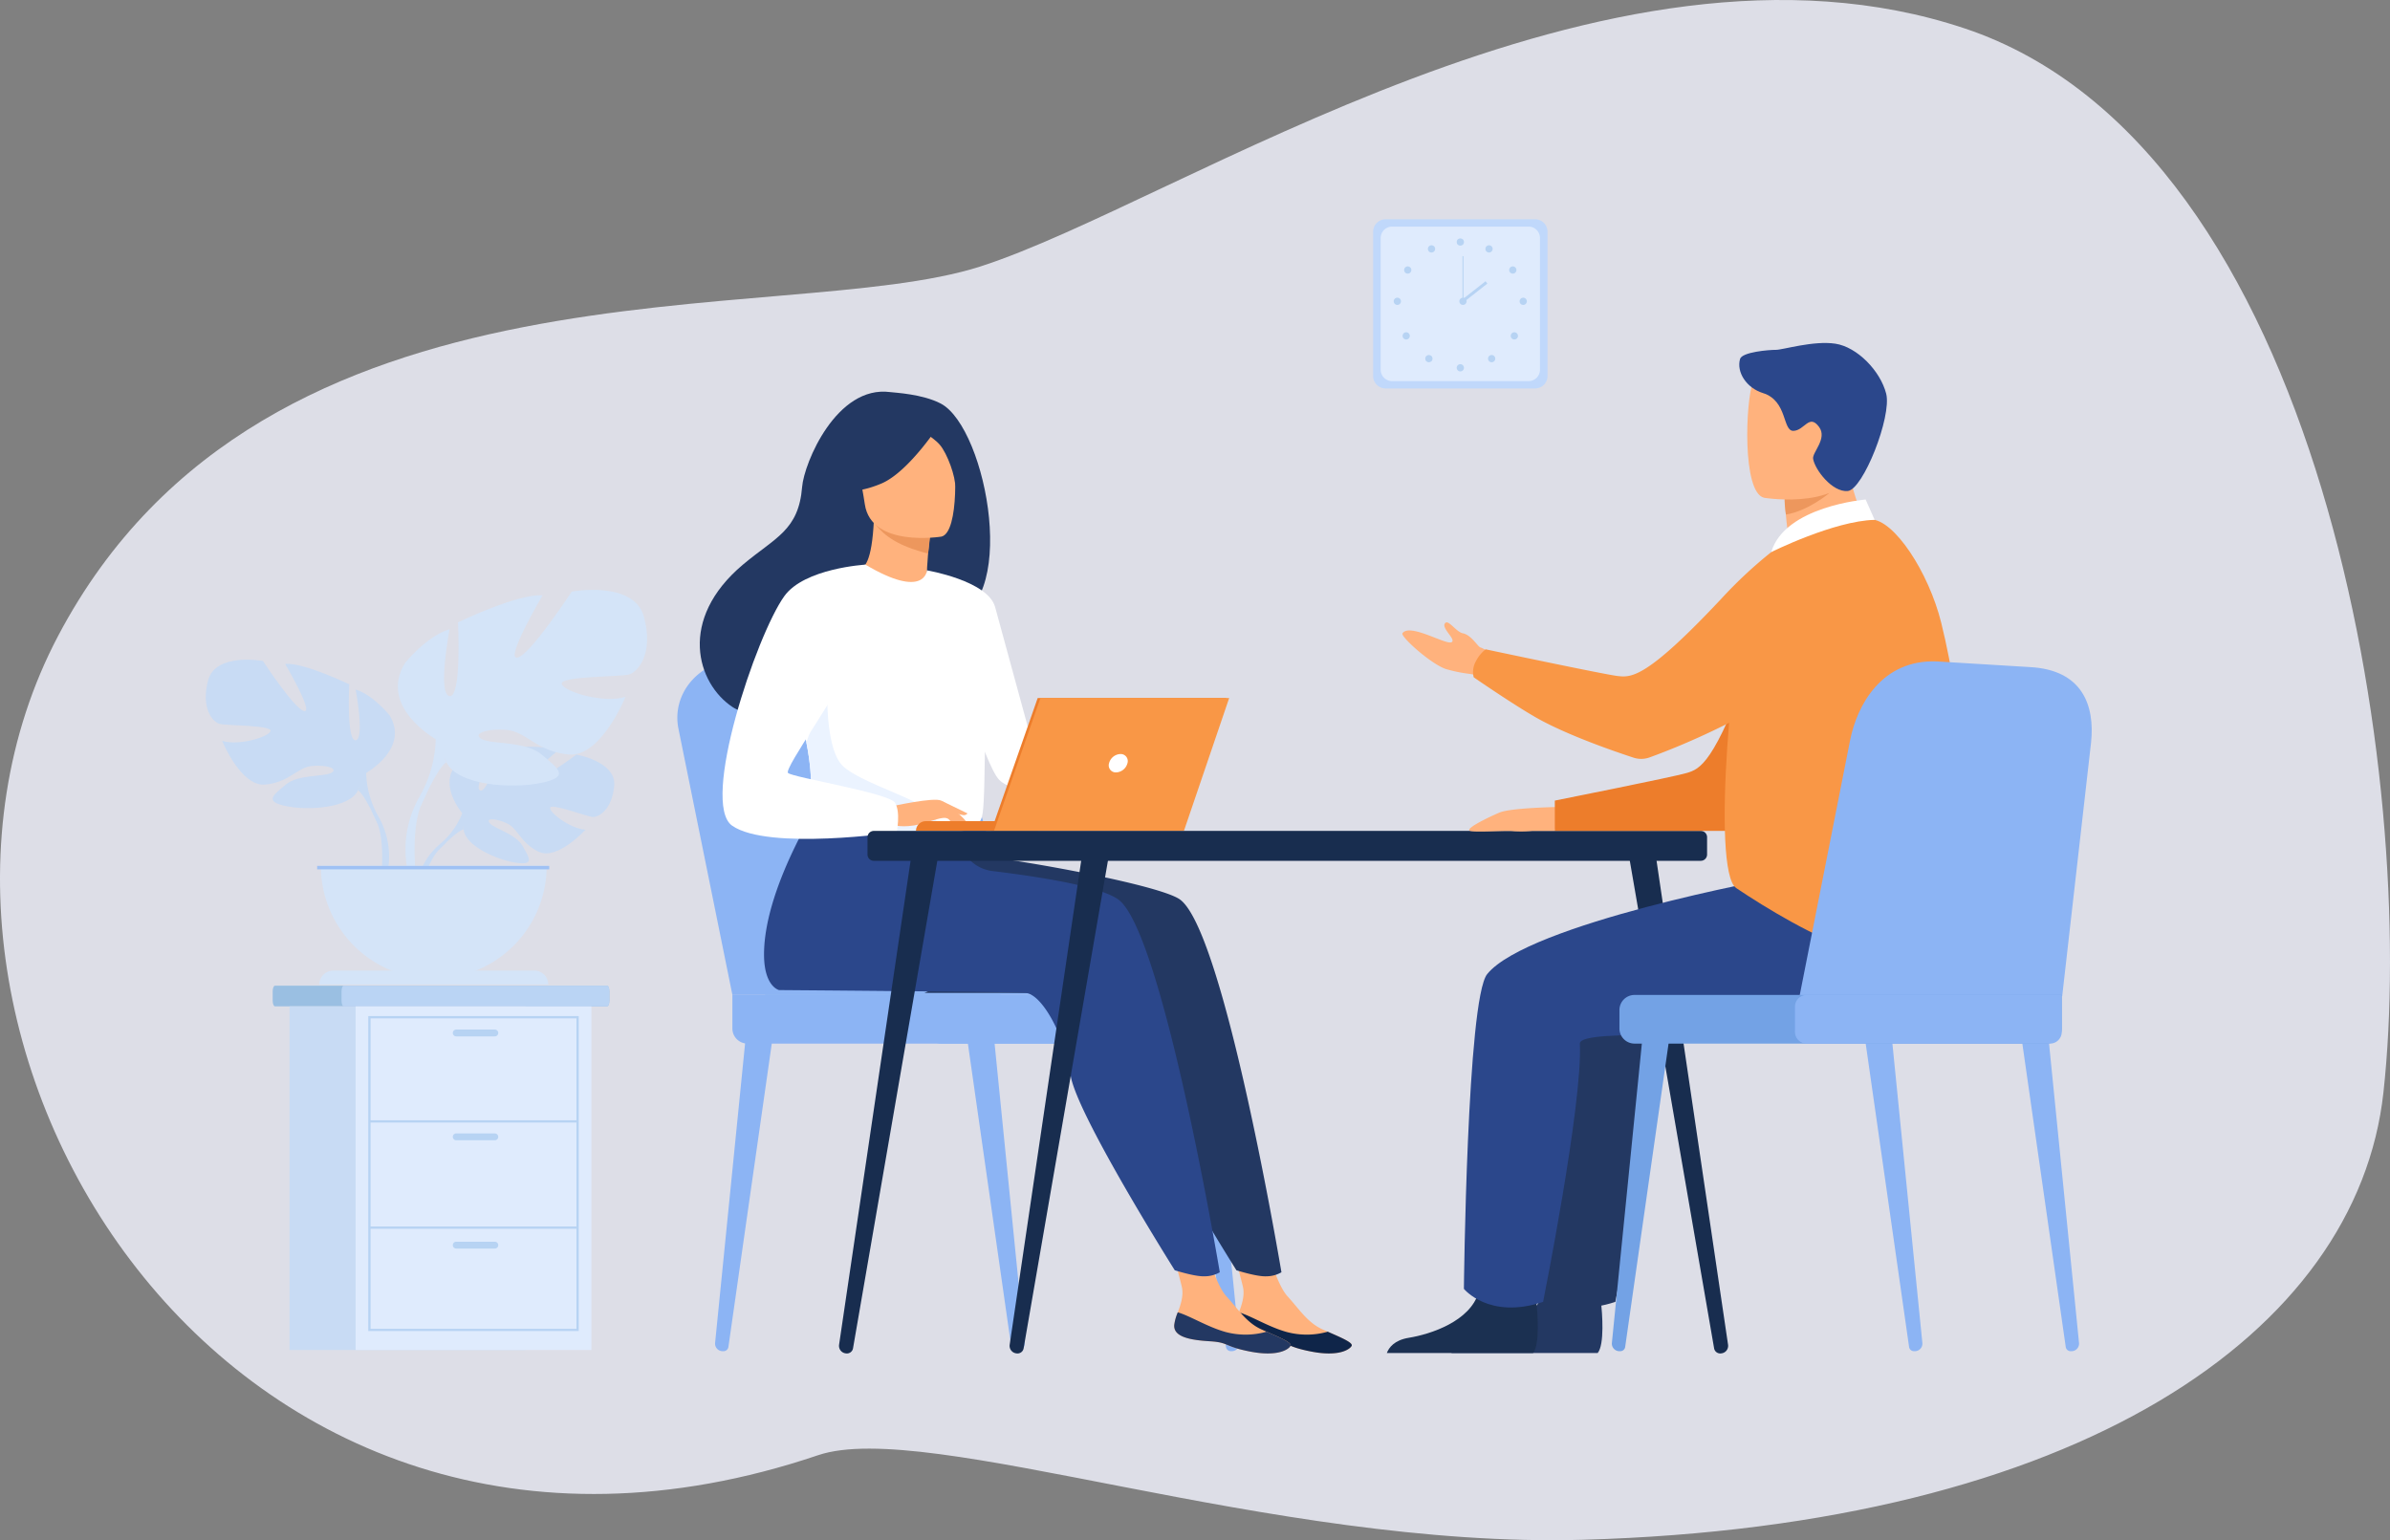 <svg xmlns="http://www.w3.org/2000/svg" width="574.72" height="370.4" viewBox="0 0 574.72 370.4">
  <rect x="0" y="0" width="574.72" height="370.4" fill="#808080" stroke="none"/>
  <g id="Group_14590" data-name="Group 14590" transform="translate(-675.279 -63.533)">
    <path id="Path_27106" data-name="Path 27106" d="M122.425,201.605C172.412,106.711,296.714,128,344.283,112.694S494.6,26.648,580.9,55.453,689.873,236.315,681.613,311.4c-6.355,57.767-73.286,104.165-192.5,107.521-75.237,2.118-157.706-29.187-183.911-20.335C162.246,446.887,72.437,296.5,122.425,201.605Z" transform="translate(566.802 14.905)" fill="#eff0fb" opacity="0.84"/>
    <g id="Group_14558" data-name="Group 14558" transform="translate(724.76 205.393)">
      <g id="Group_14553" data-name="Group 14553" transform="translate(50.508 37.72)">
        <path id="Path_27107" data-name="Path 27107" d="M595.388,986.162s-6.61-7.711-.407-12.61c0,0,4.531-2.742,8.226-2.52,0,0-5.234,8.777-3.541,9.65s5.127-10.2,5.127-10.2,10.31-1,13.627.594c0,0-8.814,7.212-6.957,7.641s11.376-6.649,11.376-6.649,9.6,1.633,9.083,7.487-3.817,7.66-5.271,7.506-9.954-3.4-10.139-2.21,4.932,5.082,8.516,5.263c0,0-6.766,7.462-11.261,5.308s-4.88-5.565-7.682-6.846-5.2-1.276-4.038.029,6.23,2.574,7.832,5.41,3.04,4.747-1.612,4.047-12.212-4.1-12.546-8S595.388,986.162,595.388,986.162Z" transform="translate(-584.216 -970.172)" fill="#c8dbf4"/>
        <g id="Group_14552" data-name="Group 14552" transform="translate(0 9.497)">
          <path id="Path_27108" data-name="Path 27108" d="M615.888,1018.953s-26.062-1-31.818,6.448a18.852,18.852,0,0,1-5.189,7.284l-.61,1.665s4.517-4.763,6.133-5.049C584.4,1029.3,581.875,1020.066,615.888,1018.953Z" transform="translate(-572.899 -1018.908)" fill="#c8dbf4"/>
          <path id="Path_27109" data-name="Path 27109" d="M556.692,1086.9a16.361,16.361,0,0,0-5.982,11.528l1.015.091s1.787-7.643,5.016-10.632S556.692,1086.9,556.692,1086.9Z" transform="translate(-550.71 -1073.123)" fill="#c8dbf4"/>
        </g>
      </g>
      <g id="Group_14555" data-name="Group 14555" transform="translate(0 16.786)">
        <path id="Path_27110" data-name="Path 27110" d="M330.089,889.972s10.515-5.889,5.608-13.879c0,0-3.925-4.907-8.132-6.168,0,0,2.243,11.916,0,12.2s-1.541-13.46-1.541-13.46-11.076-5.328-15.422-4.907c0,0,6.869,11.636,4.626,11.355s-9.954-12.057-9.954-12.057-11.355-2.1-13.179,4.626,1.122,10.094,2.8,10.515,12.477.281,12.2,1.682-7.571,3.646-11.636,2.383c0,0,4.486,11.075,10.375,10.515s7.711-4.205,11.355-4.486,6.308.7,4.486,1.682-7.992.322-10.936,2.826-5.328,4.045.14,5.166,15.282.421,17.244-3.784Z" transform="translate(-291.521 -862.744)" fill="#c8dbf4"/>
        <g id="Group_14554" data-name="Group 14554" transform="translate(5.764 7.04)">
          <path id="Path_27111" data-name="Path 27111" d="M321.1,898.87s29.441,9.533,32.806,20.189a22.364,22.364,0,0,0,2.8,10.234v2.1s-3.085-7.15-4.766-8.132C351.942,923.264,358.53,914.011,321.1,898.87Z" transform="translate(-321.1 -898.87)" fill="#c8dbf4"/>
          <path id="Path_27112" data-name="Path 27112" d="M498.02,1049.58a19.418,19.418,0,0,1,1.953,15.287l-1.167-.314s1.134-9.245-1.241-13.894S498.02,1049.58,498.02,1049.58Z" transform="translate(-462.412 -1019.157)" fill="#c8dbf4"/>
        </g>
      </g>
      <g id="Group_14557" data-name="Group 14557" transform="translate(46.184)">
        <path id="Path_27113" data-name="Path 27113" d="M537.633,812.5s-13.861-7.762-7.391-18.3c0,0,5.174-6.468,10.718-8.132,0,0-2.956,15.708,0,16.078s2.033-17.741,2.033-17.741,14.6-7.023,20.329-6.468c0,0-9.056,15.338-6.1,14.97s13.12-15.894,13.12-15.894,14.97-2.773,17.371,6.1-1.479,13.306-3.7,13.861-16.447.37-16.079,2.218,9.979,4.805,15.338,3.141c0,0-5.914,14.6-13.676,13.861s-10.164-5.544-14.97-5.914-8.317.924-5.914,2.218,10.535.425,14.414,3.724,7.023,5.332-.185,6.811-20.144.553-22.731-4.991Z" transform="translate(-528.521 -776.605)" fill="#d4e4f8"/>
        <g id="Group_14556" data-name="Group 14556" transform="translate(1.793 9.281)">
          <path id="Path_27114" data-name="Path 27114" d="M603.26,824.23s-38.808,12.567-43.243,26.611a29.474,29.474,0,0,1-3.7,13.491v2.773s4.065-9.426,6.283-10.718C562.6,856.385,553.917,844.189,603.26,824.23Z" transform="translate(-552.696 -824.23)" fill="#d4e4f8"/>
          <path id="Path_27115" data-name="Path 27115" d="M541.348,1022.893a25.6,25.6,0,0,0-2.572,20.152l1.539-.413s-1.495-12.185,1.637-18.314S541.348,1022.893,541.348,1022.893Z" transform="translate(-537.724 -982.791)" fill="#d4e4f8"/>
        </g>
      </g>
      <path id="Path_27116" data-name="Path 27116" d="M460.711,1144.371a27.15,27.15,0,0,0,27.149-27.151h-54.3A27.151,27.151,0,0,0,460.711,1144.371Z" transform="translate(-405.881 -1050.845)" fill="#d4e4f8"/>
      <path id="Path_27117" data-name="Path 27117" d="M486.691,1249.8H431.64a3.351,3.351,0,0,1,3.35-3.35h48.351a3.35,3.35,0,0,1,3.35,3.35Z" transform="translate(-404.335 -1154.892)" fill="#d4e4f8"/>
      <rect id="Rectangle_3646" data-name="Rectangle 3646" width="55.81" height="0.832" transform="translate(26.787 66.375)" fill="#9fc1f4"/>
    </g>
    <g id="Group_14562" data-name="Group 14562" transform="translate(838.162 222.232)">
      <g id="Group_14559" data-name="Group 14559" transform="translate(69.794 91.203)">
        <path id="Path_27118" data-name="Path 27118" d="M1243.349,1406.08l.134,0a1.822,1.822,0,0,0,1.842-1.948l-7.319-73.09-6.386.569,10.509,73.483A1.189,1.189,0,0,0,1243.349,1406.08Z" transform="translate(-1231.62 -1331.04)" fill="#8cb4f4"/>
      </g>
      <g id="Group_14560" data-name="Group 14560" transform="translate(9.068 91.203)">
        <path id="Path_27119" data-name="Path 27119" d="M921.981,1406.08l-.135,0A1.822,1.822,0,0,1,920,1404.13l7.319-73.09,6.386.569L923.2,1405.092A1.19,1.19,0,0,1,921.981,1406.08Z" transform="translate(-919.996 -1331.04)" fill="#8cb4f4"/>
      </g>
      <g id="Group_14561" data-name="Group 14561" transform="translate(121.425 91.203)">
        <path id="Path_27120" data-name="Path 27120" d="M1508.3,1406.08l.135,0a1.822,1.822,0,0,0,1.842-1.948l-7.319-73.09-6.386.569,10.509,73.483A1.19,1.19,0,0,0,1508.3,1406.08Z" transform="translate(-1496.57 -1331.04)" fill="#8cb4f4"/>
      </g>
      <path id="Path_27121" data-name="Path 27121" d="M886.7,943.589,873.7,879.436c-1.668-8.685,5.53-16.628,14.874-16.414l25.054.573a19.791,19.791,0,0,1,18.559,14.286L951.2,943.589Z" transform="translate(-873.462 -863.018)" fill="#8cb4f4"/>
      <path id="Path_27122" data-name="Path 27122" d="M927.033,943.589l-12.99-64.153c-1.668-8.685,5.531-16.628,14.874-16.414l25.054.573a19.792,19.792,0,0,1,18.559,14.286l19.005,65.708Z" transform="translate(-905.941 -863.018)" fill="#8cb4f4"/>
      <path id="Path_27123" data-name="Path 27123" d="M944.991,1288.18h99.122a3.631,3.631,0,0,0,3.621-3.621V1280.1a3.631,3.631,0,0,0-3.621-3.621H941.37v8.079A3.631,3.631,0,0,0,944.991,1288.18Z" transform="translate(-928.137 -1195.909)" fill="#8cb4f4"/>
      <path id="Path_27124" data-name="Path 27124" d="M1186.6,1288.172h63.188a2.926,2.926,0,0,0,2.917-2.917v-5.868a2.927,2.927,0,0,0-2.917-2.917H1186.6a2.927,2.927,0,0,0-2.917,2.917v5.868A2.925,2.925,0,0,0,1186.6,1288.172Z" transform="translate(-1123.228 -1195.901)" fill="#8cb4f4"/>
    </g>
    <g id="Group_14567" data-name="Group 14567" transform="translate(740.848 300.576)">
      <path id="Path_27125" data-name="Path 27125" d="M455.05,1266.441v2.188c0,.766-.248,1.391-.551,1.391H374.632c-.3,0-.551-.625-.551-1.391v-2.188c0-.766.247-1.391.551-1.391H454.5C454.8,1265.05,455.05,1265.676,455.05,1266.441Z" transform="translate(-374.08 -1265.05)" fill="#9abfe2"/>
      <path id="Path_27126" data-name="Path 27126" d="M523.446,1266.441v2.188c0,.766-.228,1.391-.5,1.391H459.535c-.279,0-.5-.625-.5-1.391v-2.188c0-.766.228-1.391.5-1.391h63.407C523.22,1265.05,523.446,1265.676,523.446,1266.441Z" transform="translate(-442.476 -1265.05)" fill="#bad4f4"/>
      <rect id="Rectangle_3647" data-name="Rectangle 3647" width="56.701" height="82.646" transform="translate(4.055 4.973)" fill="#c8dbf4"/>
      <rect id="Rectangle_3648" data-name="Rectangle 3648" width="56.701" height="82.646" transform="translate(19.945 4.973)" fill="#dfebfd"/>
      <g id="Group_14566" data-name="Group 14566" transform="translate(22.992 7.308)">
        <g id="Group_14563" data-name="Group 14563">
          <path id="Path_27127" data-name="Path 27127" d="M542.677,1378.3H492.07V1302.55h50.607Zm-50.062-.547H542.13V1303.1H492.616Z" transform="translate(-492.07 -1302.55)" fill="#b7d3f3"/>
        </g>
        <g id="Group_14564" data-name="Group 14564" transform="translate(0.273 25.058)">
          <rect id="Rectangle_3649" data-name="Rectangle 3649" width="50.062" height="0.546" fill="#b7d3f3"/>
        </g>
        <g id="Group_14565" data-name="Group 14565" transform="translate(0.273 50.604)">
          <rect id="Rectangle_3650" data-name="Rectangle 3650" width="50.062" height="0.546" fill="#b7d3f3"/>
        </g>
        <path id="Path_27128" data-name="Path 27128" d="M606.47,1320.841H597.18a.823.823,0,0,1-.82-.82h0a.823.823,0,0,1,.82-.821h9.289a.823.823,0,0,1,.82.821h0A.823.823,0,0,1,606.47,1320.841Z" transform="translate(-576.037 -1315.955)" fill="#b7d3f3"/>
        <path id="Path_27129" data-name="Path 27129" d="M606.47,1449.031H597.18a.823.823,0,0,1-.82-.82h0a.823.823,0,0,1,.82-.82h9.289a.823.823,0,0,1,.82.82h0A.822.822,0,0,1,606.47,1449.031Z" transform="translate(-576.037 -1419.165)" fill="#b7d3f3"/>
        <path id="Path_27130" data-name="Path 27130" d="M606.47,1582.671H597.18a.823.823,0,0,1-.82-.82h0a.823.823,0,0,1,.82-.82h9.289a.823.823,0,0,1,.82.82h0A.822.822,0,0,1,606.47,1582.671Z" transform="translate(-576.037 -1526.763)" fill="#b7d3f3"/>
      </g>
    </g>
    <g id="Group_14574" data-name="Group 14574" transform="translate(1005.475 116.263)">
      <path id="Path_27131" data-name="Path 27131" d="M1770.989,359.909h-35.94a3.008,3.008,0,0,1-3-3V322.219a3.008,3.008,0,0,1,3-3h35.94a3.008,3.008,0,0,1,3,3v34.689A3.008,3.008,0,0,1,1770.989,359.909Z" transform="translate(-1732.05 -319.22)" fill="#c0d8fb"/>
      <path id="Path_27132" data-name="Path 27132" d="M1776.936,365.432H1744.11a2.748,2.748,0,0,1-2.74-2.74V331.01a2.748,2.748,0,0,1,2.74-2.74h32.825a2.749,2.749,0,0,1,2.74,2.74v31.684A2.747,2.747,0,0,1,1776.936,365.432Z" transform="translate(-1739.554 -326.506)" fill="#dfebfd"/>
      <g id="Group_14570" data-name="Group 14570" transform="translate(4.95 4.607)">
        <g id="Group_14568" data-name="Group 14568" transform="translate(15.149)">
          <ellipse id="Ellipse_1777" data-name="Ellipse 1777" cx="0.869" cy="0.869" rx="0.869" ry="0.869" fill="#b7d3f3"/>
          <path id="Path_27133" data-name="Path 27133" d="M1870.716,351.773a.868.868,0,1,1,.337,1.181A.868.868,0,0,1,1870.716,351.773Z" transform="translate(-1863.705 -349.676)" fill="#b7d3f3"/>
          <path id="Path_27134" data-name="Path 27134" d="M1900.344,377.538a.868.868,0,1,1-.259,1.2A.869.869,0,0,1,1900.344,377.538Z" transform="translate(-1887.327 -370.669)" fill="#b7d3f3"/>
          <path id="Path_27135" data-name="Path 27135" d="M1913.659,416.01a.869.869,0,1,1-.869.869A.87.87,0,0,1,1913.659,416.01Z" transform="translate(-1897.668 -401.755)" fill="#b7d3f3"/>
          <path id="Path_27136" data-name="Path 27136" d="M1903.337,458.939a.868.868,0,1,1-1.228,0A.868.868,0,0,1,1903.337,458.939Z" transform="translate(-1888.864 -436.114)" fill="#b7d3f3"/>
          <path id="Path_27137" data-name="Path 27137" d="M1875.337,487.009a.868.868,0,1,1-1.228,0A.868.868,0,0,1,1875.337,487.009Z" transform="translate(-1866.32 -458.714)" fill="#b7d3f3"/>
          <path id="Path_27138" data-name="Path 27138" d="M1835.19,498.939a.869.869,0,1,1,.869.869A.87.87,0,0,1,1835.19,498.939Z" transform="translate(-1835.19 -467.824)" fill="#b7d3f3"/>
        </g>
        <g id="Group_14569" data-name="Group 14569" transform="translate(0 1.65)">
          <path id="Path_27139" data-name="Path 27139" d="M1801.264,351.773a.868.868,0,1,0-.337,1.181A.868.868,0,0,0,1801.264,351.773Z" transform="translate(-1791.416 -351.326)" fill="#b7d3f3"/>
          <path id="Path_27140" data-name="Path 27140" d="M1771.638,377.538a.868.868,0,1,0,.259,1.2A.869.869,0,0,0,1771.638,377.538Z" transform="translate(-1767.796 -372.319)" fill="#b7d3f3"/>
          <path id="Path_27141" data-name="Path 27141" d="M1758.319,416.01a.869.869,0,1,0,.869.869A.87.87,0,0,0,1758.319,416.01Z" transform="translate(-1757.45 -403.405)" fill="#b7d3f3"/>
          <path id="Path_27142" data-name="Path 27142" d="M1768.649,458.939a.868.868,0,1,0,1.228,0A.868.868,0,0,0,1768.649,458.939Z" transform="translate(-1766.262 -437.764)" fill="#b7d3f3"/>
          <ellipse id="Ellipse_1778" data-name="Ellipse 1778" cx="0.869" cy="0.869" rx="0.869" ry="0.869" transform="translate(7.588 26.39)" fill="#b7d3f3"/>
        </g>
      </g>
      <g id="Group_14573" data-name="Group 14573" transform="translate(20.734 8.876)">
        <path id="Path_27143" data-name="Path 27143" d="M1838.45,416.879a.869.869,0,1,1,.869.869A.87.87,0,0,1,1838.45,416.879Z" transform="translate(-1838.45 -406.025)" fill="#b7d3f3"/>
        <g id="Group_14571" data-name="Group 14571" transform="translate(0.75)">
          <rect id="Rectangle_3651" data-name="Rectangle 3651" width="0.238" height="10.854" fill="#b7d3f3"/>
        </g>
        <g id="Group_14572" data-name="Group 14572" transform="translate(0.544 6.031)">
          <rect id="Rectangle_3652" data-name="Rectangle 3652" width="7.315" height="0.711" transform="translate(0 4.517) rotate(-38.133)" fill="#b7d3f3"/>
        </g>
      </g>
    </g>
    <g id="Group_14577" data-name="Group 14577" transform="translate(843.554 157.715)">
      <g id="Group_14576" data-name="Group 14576" transform="translate(0)">
        <path id="Path_27144" data-name="Path 27144" d="M1218.536,1201.264c-5.363,9.333-12.107,12.936-12.107,12.936H1178.37S1222.626,1194.146,1218.536,1201.264Z" transform="translate(-1124.344 -1069.602)" fill="#233862"/>
        <g id="Group_14575" data-name="Group 14575">
          <path id="Path_27145" data-name="Path 27145" d="M1556.291,1597.066c-.3,2.944,3.792,3.7,8.541,3.993s3.3,1.245,9.8,2.494,9.128-.5,9.609-1.38c.429-.775-2.586-2.028-5.8-3.443-.405-.177-.809-.359-1.214-.54-3.615-1.635-5.616-4.914-8.415-7.964-2.65-2.888-5.1-12.072-5.1-12.072l-8.828-1.984s2.4,8.268,3.221,11.8c.485,2.075-.289,4.381-.973,6.134A11.456,11.456,0,0,0,1556.291,1597.066Z" transform="translate(-1427.492 -1372.682)" fill="#ffb27d"/>
          <path id="Path_27146" data-name="Path 27146" d="M1570.563,1675.131c4.749.288,3.3,1.245,9.8,2.494s9.128-.5,9.609-1.38c.429-.775-2.586-2.028-5.8-3.443l-.05.055a18.53,18.53,0,0,1-9.864.012c-4.3-1.216-8.432-3.835-11.392-4.7a11.58,11.58,0,0,0-.846,2.968C1561.718,1674.082,1565.814,1674.843,1570.563,1675.131Z" transform="translate(-1433.223 -1446.754)" fill="#0f2549"/>
          <path id="Path_27147" data-name="Path 27147" d="M1141.651,1049.489c-4.751-3.336-36.176-9.282-52.211-11l-17.725-15.387s-15.087,22.346-15.208,39.441c-.057,7.972,3.615,8.764,3.617,8.766s56.822.421,59.312.678c4.077.421,9.455,10.578,10.8,19.828s25.039,46.874,25.039,46.874,4.942,1.584,7.226,1.45a7.233,7.233,0,0,0,3.6-.967S1152.365,1057.013,1141.651,1049.489Z" transform="translate(-1026.229 -927.388)" fill="#233862"/>
          <path id="Path_27148" data-name="Path 27148" d="M1480.863,1597.066c-.3,2.944,3.792,3.7,8.541,3.993s3.3,1.245,9.8,2.494,9.128-.5,9.609-1.38c.429-.775-2.586-2.028-5.8-3.443-.4-.177-.809-.359-1.214-.54-3.615-1.635-5.616-4.914-8.415-7.964-2.65-2.888-5.1-12.072-5.1-12.072l-8.83-1.984s2.4,8.268,3.221,11.8c.485,2.075-.288,4.381-.973,6.134A11.549,11.549,0,0,0,1480.863,1597.066Z" transform="translate(-1366.761 -1372.682)" fill="#ffb27d"/>
          <path id="Path_27149" data-name="Path 27149" d="M1495.143,1675.131c4.749.288,3.3,1.245,9.8,2.494s9.128-.5,9.609-1.38c.429-.775-2.586-2.028-5.8-3.443l-.051.055a18.529,18.529,0,0,1-9.864.012c-4.295-1.216-8.432-3.835-11.392-4.7a11.58,11.58,0,0,0-.846,2.968C1486.3,1674.082,1490.394,1674.843,1495.143,1675.131Z" transform="translate(-1372.5 -1446.754)" fill="#233862"/>
          <path id="Path_27150" data-name="Path 27150" d="M1065.561,1049.489c-4.127-2.9-16.54-5.144-30.242-6.813a9.219,9.219,0,0,1-7.824-6.918h0L995.625,1023.1s-15.087,22.346-15.208,39.441c-.056,7.972,3.615,8.764,3.617,8.766s56.822.421,59.312.678c4.076.421,9.455,10.578,10.8,19.828s25.039,46.874,25.039,46.874,4.942,1.584,7.226,1.45a7.231,7.231,0,0,0,3.6-.967S1076.275,1057.013,1065.561,1049.489Z" transform="translate(-964.966 -927.388)" fill="#2b478b"/>
          <path id="Path_27151" data-name="Path 27151" d="M959.079,534.808c-4.379-2.3-11.043-2.611-12.127-2.755-12.955-1.74-20.752,17.084-21.211,22.788-.846,10.513-6.407,12.117-14.235,18.7-15.7,13.2-11.094,28.545-2.51,34.244,5.15,3.42,14.227,0,14.227,0,.129.09,24.826-13.807,37-20.51C978.473,584.681,970.24,540.668,959.079,534.808Z" transform="translate(-901.129 -531.939)" fill="#233862"/>
          <path id="Path_27152" data-name="Path 27152" d="M1113.062,708.622c.056.029-5.757,2.674-9.954,1.286-3.948-1.3-7.424-7.243-7.37-7.253,1.713-.247,3.455-1.939,3.942-11.955l.758.191,12.758,3.225s-.5,4.042-.713,7.863C1112.309,705.189,1112.344,708.242,1113.062,708.622Z" transform="translate(-1057.814 -659.762)" fill="#ffb27d"/>
          <path id="Path_27153" data-name="Path 27153" d="M1131.139,698.48s0,.832-.478,4.591c-7.216-1.82-10.4-4.213-12.641-6.951Z" transform="translate(-1075.755 -664.126)" fill="#ed975d"/>
          <path id="Path_27154" data-name="Path 27154" d="M1116.231,595.5s-16.87,2.748-18.419-7.785-4.768-17.271,5.936-19.471,13.4,1.512,14.767,4.9S1120.58,594.51,1116.231,595.5Z" transform="translate(-1058.126 -560.634)" fill="#ffb27d"/>
          <path id="Path_27155" data-name="Path 27155" d="M1097.34,560.926s-7.662,12.094-14.5,14.958-10.2,1.411-10.2,1.411a28.8,28.8,0,0,0,3.923-11.053,5.188,5.188,0,0,1,3.2-4.168C1084.673,560.108,1094.165,557.009,1097.34,560.926Z" transform="translate(-1039.218 -553.761)" fill="#233862"/>
          <path id="Path_27156" data-name="Path 27156" d="M1164.85,561.346s4.49,2.3,6.339,4.461c1.785,2.081,3.847,7.732,3.7,10.27,0,0,2.215-12.16-2.4-16.34C1167.6,555.3,1164.85,561.346,1164.85,561.346Z" transform="translate(-1113.459 -553.011)" fill="#233862"/>
          <path id="Path_27157" data-name="Path 27157" d="M1066.083,778.393c-.512,34.293-.14,27.126-3.892,30.38-.9.783-3.445,1.251-6.789,1.471-10.515.7-29-1.035-29.7-2.978-2.426-6.723-.713-8.812-2.736-19.107-.21-1.1-.472-2.28-.777-3.57-1.688-7.07-3.328-9.476,2.656-20.835,5.429-10.289,11.811-18.647,12.32-18.347,14.321,8.5,14.812,1.376,14.812,1.376S1066.335,761.667,1066.083,778.393Z" transform="translate(-997.339 -703.803)" fill="#fff"/>
          <path id="Path_27158" data-name="Path 27158" d="M1181.49,752.51s14.658,2.485,16.389,8.83,11.914,43.645,11.914,43.645-7.491,1.347-10.951-2.114-12.043-32.109-12.043-32.109Z" transform="translate(-1126.857 -709.528)" fill="#fff"/>
          <path id="Path_27159" data-name="Path 27159" d="M1065.068,927.906c-10.515.7-29-1.035-29.7-2.978-2.426-6.723-.713-8.812-2.736-19.107l5.072-14.282s-.838,15.9,3.851,20.087,19.2,8.075,21.483,11.569A12.8,12.8,0,0,1,1065.068,927.906Z" transform="translate(-1007.004 -821.465)" fill="#ebf3ff"/>
          <path id="Path_27160" data-name="Path 27160" d="M1137.27,1037.205s10.375-2.309,12.047-1.389,5.765,4.273,6.277,5.441-3.726-.885-5.105-1.255c-.893-.24-3.243.577-4.406.965-4.9,1.633-7.9.793-7.9.793Z" transform="translate(-1091.253 -937.451)" fill="#ffb27d"/>
          <path id="Path_27161" data-name="Path 27161" d="M963.526,745.45s-14.681.857-19.5,7.584c-6.787,9.467-20.253,49.814-12.536,55.195,8.691,6.06,39.553,1.586,39.553,1.586s1.027-4.8-.4-7.122-24.651-6.074-25.722-7.146,13.4-20.9,13.4-24.115S963.526,745.45,963.526,745.45Z" transform="translate(-923.704 -703.843)" fill="#fff"/>
          <path id="Path_27162" data-name="Path 27162" d="M1201.67,1051.53s2.173,2.8,2.886,3.139a2.126,2.126,0,0,0,1.173.251l-1.465-2.637Z" transform="translate(-1143.104 -950.278)" fill="#ffb27d"/>
          <path id="Path_27163" data-name="Path 27163" d="M1199.09,1036.71l6.319,3.069a1.126,1.126,0,0,1-1.046.406,15.059,15.059,0,0,1-2.742-.754Z" transform="translate(-1141.027 -938.346)" fill="#ffb27d"/>
        </g>
      </g>
    </g>
    <g id="Group_14578" data-name="Group 14578" transform="translate(895.545 231.39)">
      <path id="Path_27164" data-name="Path 27164" d="M1197.281,1064.37H1167.93a2.341,2.341,0,0,1,2.341-2.34h27.011Z" transform="translate(-1167.93 -1032.406)" fill="#ed7d2b"/>
      <path id="Path_27165" data-name="Path 27165" d="M1271.938,910.01h45.379l-10.885,31.964H1260.76Z" transform="translate(-1242.67 -910.01)" fill="#ed7d2b"/>
      <path id="Path_27166" data-name="Path 27166" d="M1320.739,910.01l-10.885,31.964H1264.18l11.18-31.964Z" transform="translate(-1245.424 -910.01)" fill="#f99746"/>
      <path id="Path_27167" data-name="Path 27167" d="M1410.35,981.372a2.951,2.951,0,0,1-2.722,2.212,1.7,1.7,0,0,1-1.7-2.212,2.951,2.951,0,0,1,2.722-2.212A1.7,1.7,0,0,1,1410.35,981.372Z" transform="translate(-1359.501 -965.685)" fill="#fff"/>
    </g>
    <g id="Group_14582" data-name="Group 14582" transform="translate(877.029 263.356)">
      <path id="Path_27168" data-name="Path 27168" d="M1109.624,1081.241h198.862a1.514,1.514,0,0,0,1.514-1.514v-4.162a1.514,1.514,0,0,0-1.514-1.514H1109.624a1.514,1.514,0,0,0-1.514,1.514v4.162A1.513,1.513,0,0,0,1109.624,1081.241Z" transform="translate(-1101.251 -1074.05)" fill="#182d4f"/>
      <g id="Group_14579" data-name="Group 14579" transform="translate(189.591 3.66)">
        <path id="Path_27169" data-name="Path 27169" d="M2068.342,1214.824l.085-.01a1.826,1.826,0,0,0,1.612-2.03l-17.722-119.954-6.487.185,20.851,120.6A1.49,1.49,0,0,0,2068.342,1214.824Z" transform="translate(-2045.83 -1092.83)" fill="#182d4f"/>
      </g>
      <g id="Group_14580" data-name="Group 14580" transform="translate(0 3.66)">
        <path id="Path_27170" data-name="Path 27170" d="M1074.626,1214.824l-.086-.01a1.826,1.826,0,0,1-1.611-2.03l17.721-119.954,6.487.185-20.851,120.6A1.489,1.489,0,0,1,1074.626,1214.824Z" transform="translate(-1072.914 -1092.83)" fill="#182d4f"/>
      </g>
      <g id="Group_14581" data-name="Group 14581" transform="translate(41.026 3.66)">
        <path id="Path_27171" data-name="Path 27171" d="M1285.156,1214.824l-.086-.01a1.826,1.826,0,0,1-1.612-2.03l17.721-119.954,6.487.185-20.851,120.6A1.489,1.489,0,0,1,1285.156,1214.824Z" transform="translate(-1283.444 -1092.83)" fill="#182d4f"/>
      </g>
    </g>
    <g id="Group_14583" data-name="Group 14583" transform="translate(1008.773 146.018)">
      <path id="Path_27172" data-name="Path 27172" d="M1828.73,1644.058h35.164c1.692-2.064,1.068-9.68.813-12.168-.053-.5-.09-.793-.09-.793s-12.008-9.6-13.658-2.251c-.051.23-.111.456-.177.678-2.077,6.879-11.4,10-16.782,10.876C1830.5,1640.971,1829.207,1642.789,1828.73,1644.058Z" transform="translate(-1813.189 -1401.164)" fill="#233862"/>
      <path id="Path_27173" data-name="Path 27173" d="M2008.826,1132c-1.269,0-60.236,11.071-69.99,23.144-4.871,6.031-5.6,75.689-5.6,75.689s6.027,7.473,19.046,3.133c0,0,9.545-47.659,8.841-62.113-.194-4,40.29-.579,47.7-2.5s25.514-18.037,21.525-25.888S2008.826,1132,2008.826,1132Z" transform="translate(-1897.334 -1003.37)" fill="#233862"/>
      <path id="Path_27174" data-name="Path 27174" d="M1872.553,1044.47s-11.895.16-14.707,1.366-8.52,3.974-6.992,4.4,8.814-.176,10.389.066a26.479,26.479,0,0,0,4.48-.066h5.462Z" transform="translate(-1830.797 -932.897)" fill="#ffb27d"/>
      <path id="Path_27175" data-name="Path 27175" d="M1792.223,832.54s-4.055-2.9-7.993-3.461a34.579,34.579,0,0,1-5.749-1.187c-3.634-1.28-10.9-7.818-10.353-8.584,1.763-2.457,10.252,2.744,11.733,2.184s-2.847-3.636-1.343-4.72c.787-.565,2.627,2.268,4.129,2.553,2.035.386,3.625,3.258,4.239,3.408,1.193.292,6.415,4.176,6.415,4.176Z" transform="translate(-1764.372 -749.511)" fill="#ffb27d"/>
      <path id="Path_27176" data-name="Path 27176" d="M2021.47,724.33s-9.054,2.806-17.975,27.371-12.308,25.892-15.551,26.855-31.7,6.632-31.7,6.632v7.29h43.855s16.445-15.644,21.375-26.175S2021.47,724.33,2021.47,724.33Z" transform="translate(-1915.851 -675.142)" fill="#ed7d2b"/>
      <path id="Path_27177" data-name="Path 27177" d="M1748.98,1644.058h35.164c1.691-2.064,1.068-9.68.813-12.168-.053-.5-.09-.793-.09-.793s-12.008-9.6-13.658-2.251c-.051.23-.111.456-.177.678-2.077,6.879-11.4,10-16.782,10.876C1750.751,1640.971,1749.457,1642.789,1748.98,1644.058Z" transform="translate(-1748.98 -1401.164)" fill="#1b3051"/>
      <path id="Path_27178" data-name="Path 27178" d="M1919.656,1132c-1.271,0-60.236,11.071-69.989,23.144-4.872,6.031-5.6,75.689-5.6,75.689s6.029,7.473,19.046,3.133c0,0,9.545-47.659,8.841-62.113-.195-4,40.289-.579,47.7-2.5s25.514-18.037,21.525-25.888S1919.656,1132,1919.656,1132Z" transform="translate(-1825.54 -1003.37)" fill="#2b478b"/>
      <path id="Path_27179" data-name="Path 27179" d="M2235.644,633.978a57.292,57.292,0,0,0,12.534-2.728c4.805-1.559,8.677-3.839,6.183-8.229-2.3-4.047-6.023-13.089-5.772-20.58l-8.94,7.206-6.074,4.893a72.859,72.859,0,0,0,.69,7.943c.121.922.263,1.917.431,2.979a2.165,2.165,0,0,1-1,2.175l-.136.086A3.391,3.391,0,0,0,2235.644,633.978Z" transform="translate(-2137.837 -577.005)" fill="#ffb27d"/>
      <path id="Path_27180" data-name="Path 27180" d="M2239.89,642.878s-.31,1.048.224,4.916c5.415-.883,10.476-5.2,10.476-5.2-2.758-.756-3.759-3.736-5.813-3.457Z" transform="translate(-2144.155 -606.533)" fill="#ed975d"/>
      <path id="Path_27181" data-name="Path 27181" d="M2197.773,520.569s20.828,3.461,22.784-9.545,5.961-21.315-7.255-24.074-16.552,1.814-18.259,6S2192.406,519.333,2197.773,520.569Z" transform="translate(-2107.046 -483.344)" fill="#ffb27d"/>
      <path id="Path_27182" data-name="Path 27182" d="M2184.057,475.762c-.894,3.132,1.5,6.945,5.517,8.2,5.965,1.863,4.646,9.18,7.331,9.081s3.767-4.205,6.164-.926c2.044,2.8-1.7,6.115-1.444,7.651.442,2.635,4.57,8.025,8.288,7.754s10.677-17.944,9.286-23.412-6.959-11.234-12.229-12.029-12.586,1.479-14.276,1.479S2184.541,474.071,2184.057,475.762Z" transform="translate(-2099.124 -471.914)" fill="#2b478b"/>
      <path id="Path_27183" data-name="Path 27183" d="M2217.931,714.4c-3.011-12.117-11.332-24.83-16.958-24.82-9.588.017-23.369,2.549-28.932,16.275-4.1,10.11-9.564,68.265-3.387,72.4,14.123,9.455,46.858,28.755,52.673,9.073C2226.654,769.293,2223.155,735.431,2217.931,714.4Z" transform="translate(-2084.634 -647.164)" fill="#f99746"/>
      <path id="Path_27184" data-name="Path 27184" d="M1944.655,724.948a11.353,11.353,0,0,0-17.571-4.893,107.418,107.418,0,0,0-12.051,11.261c-17.891,19.052-21.527,18.934-24.887,18.54s-31.748-6.419-31.748-6.419a8.578,8.578,0,0,0-2.309,2.806,5.289,5.289,0,0,0-.567,3.894c-1.113-.719,10.063,6.984,15.625,10.055,7.346,4.055,18.415,7.859,22.823,9.3a5.892,5.892,0,0,0,3.835-.056c6.544-2.358,28.517-10.954,46.406-25.865C1948.923,739.643,1947.191,731.544,1944.655,724.948Z" transform="translate(-1834.644 -669.77)" fill="#f99746"/>
      <path id="Path_27185" data-name="Path 27185" d="M2248.205,669.979l-2.171-4.889s-19.429,1.584-22.694,12.641C2223.342,677.731,2238.4,670.215,2248.205,669.979Z" transform="translate(-2130.902 -627.446)" fill="#fff"/>
    </g>
    <g id="Group_14587" data-name="Group 14587" transform="translate(1062.874 222.578)">
      <g id="Group_14584" data-name="Group 14584" transform="translate(98.644 90.858)">
        <path id="Path_27186" data-name="Path 27186" d="M2544.539,1406.08l.135,0a1.822,1.822,0,0,0,1.841-1.948l-7.319-73.09-6.386.569,10.509,73.483A1.189,1.189,0,0,0,2544.539,1406.08Z" transform="translate(-2532.81 -1331.04)" fill="#8cb4f4"/>
      </g>
      <g id="Group_14585" data-name="Group 14585" transform="translate(60.975 90.858)">
        <path id="Path_27187" data-name="Path 27187" d="M2351.237,1406.08l.134,0a1.822,1.822,0,0,0,1.842-1.948l-7.317-73.09-6.386.569,10.509,73.483A1.186,1.186,0,0,0,2351.237,1406.08Z" transform="translate(-2339.51 -1331.04)" fill="#8cb4f4"/>
      </g>
      <g id="Group_14586" data-name="Group 14586" transform="translate(0 90.858)">
        <path id="Path_27188" data-name="Path 27188" d="M2028.591,1406.08l-.135,0a1.822,1.822,0,0,1-1.842-1.948l7.319-73.09,6.386.569-10.509,73.483A1.19,1.19,0,0,1,2028.591,1406.08Z" transform="translate(-2026.606 -1331.04)" fill="#73a2e5"/>
      </g>
      <path id="Path_27189" data-name="Path 27189" d="M2316.863,945.292l6.945-61.045c.91-8.8-2.032-17.411-14.728-18.078l-22.334-1.36c-13.237-.546-19.212,10.47-20.888,18.951l-13.258,67.1Z" transform="translate(-2208.561 -864.79)" fill="#8cb4f4"/>
      <path id="Path_27190" data-name="Path 27190" d="M2138.733,1288.18h-99.122a3.631,3.631,0,0,1-3.621-3.621V1280.1a3.631,3.631,0,0,1,3.621-3.621h102.743v8.079A3.631,3.631,0,0,1,2138.733,1288.18Z" transform="translate(-2034.161 -1196.254)" fill="#73a2e5"/>
      <path id="Path_27191" data-name="Path 27191" d="M2313.949,1288.18h-58.527a2.819,2.819,0,0,1-2.812-2.812v-6.076a2.819,2.819,0,0,1,2.812-2.812h61.339v8.888A2.819,2.819,0,0,1,2313.949,1288.18Z" transform="translate(-2208.569 -1196.254)" fill="#8cb4f4"/>
    </g>
  </g>
</svg>
